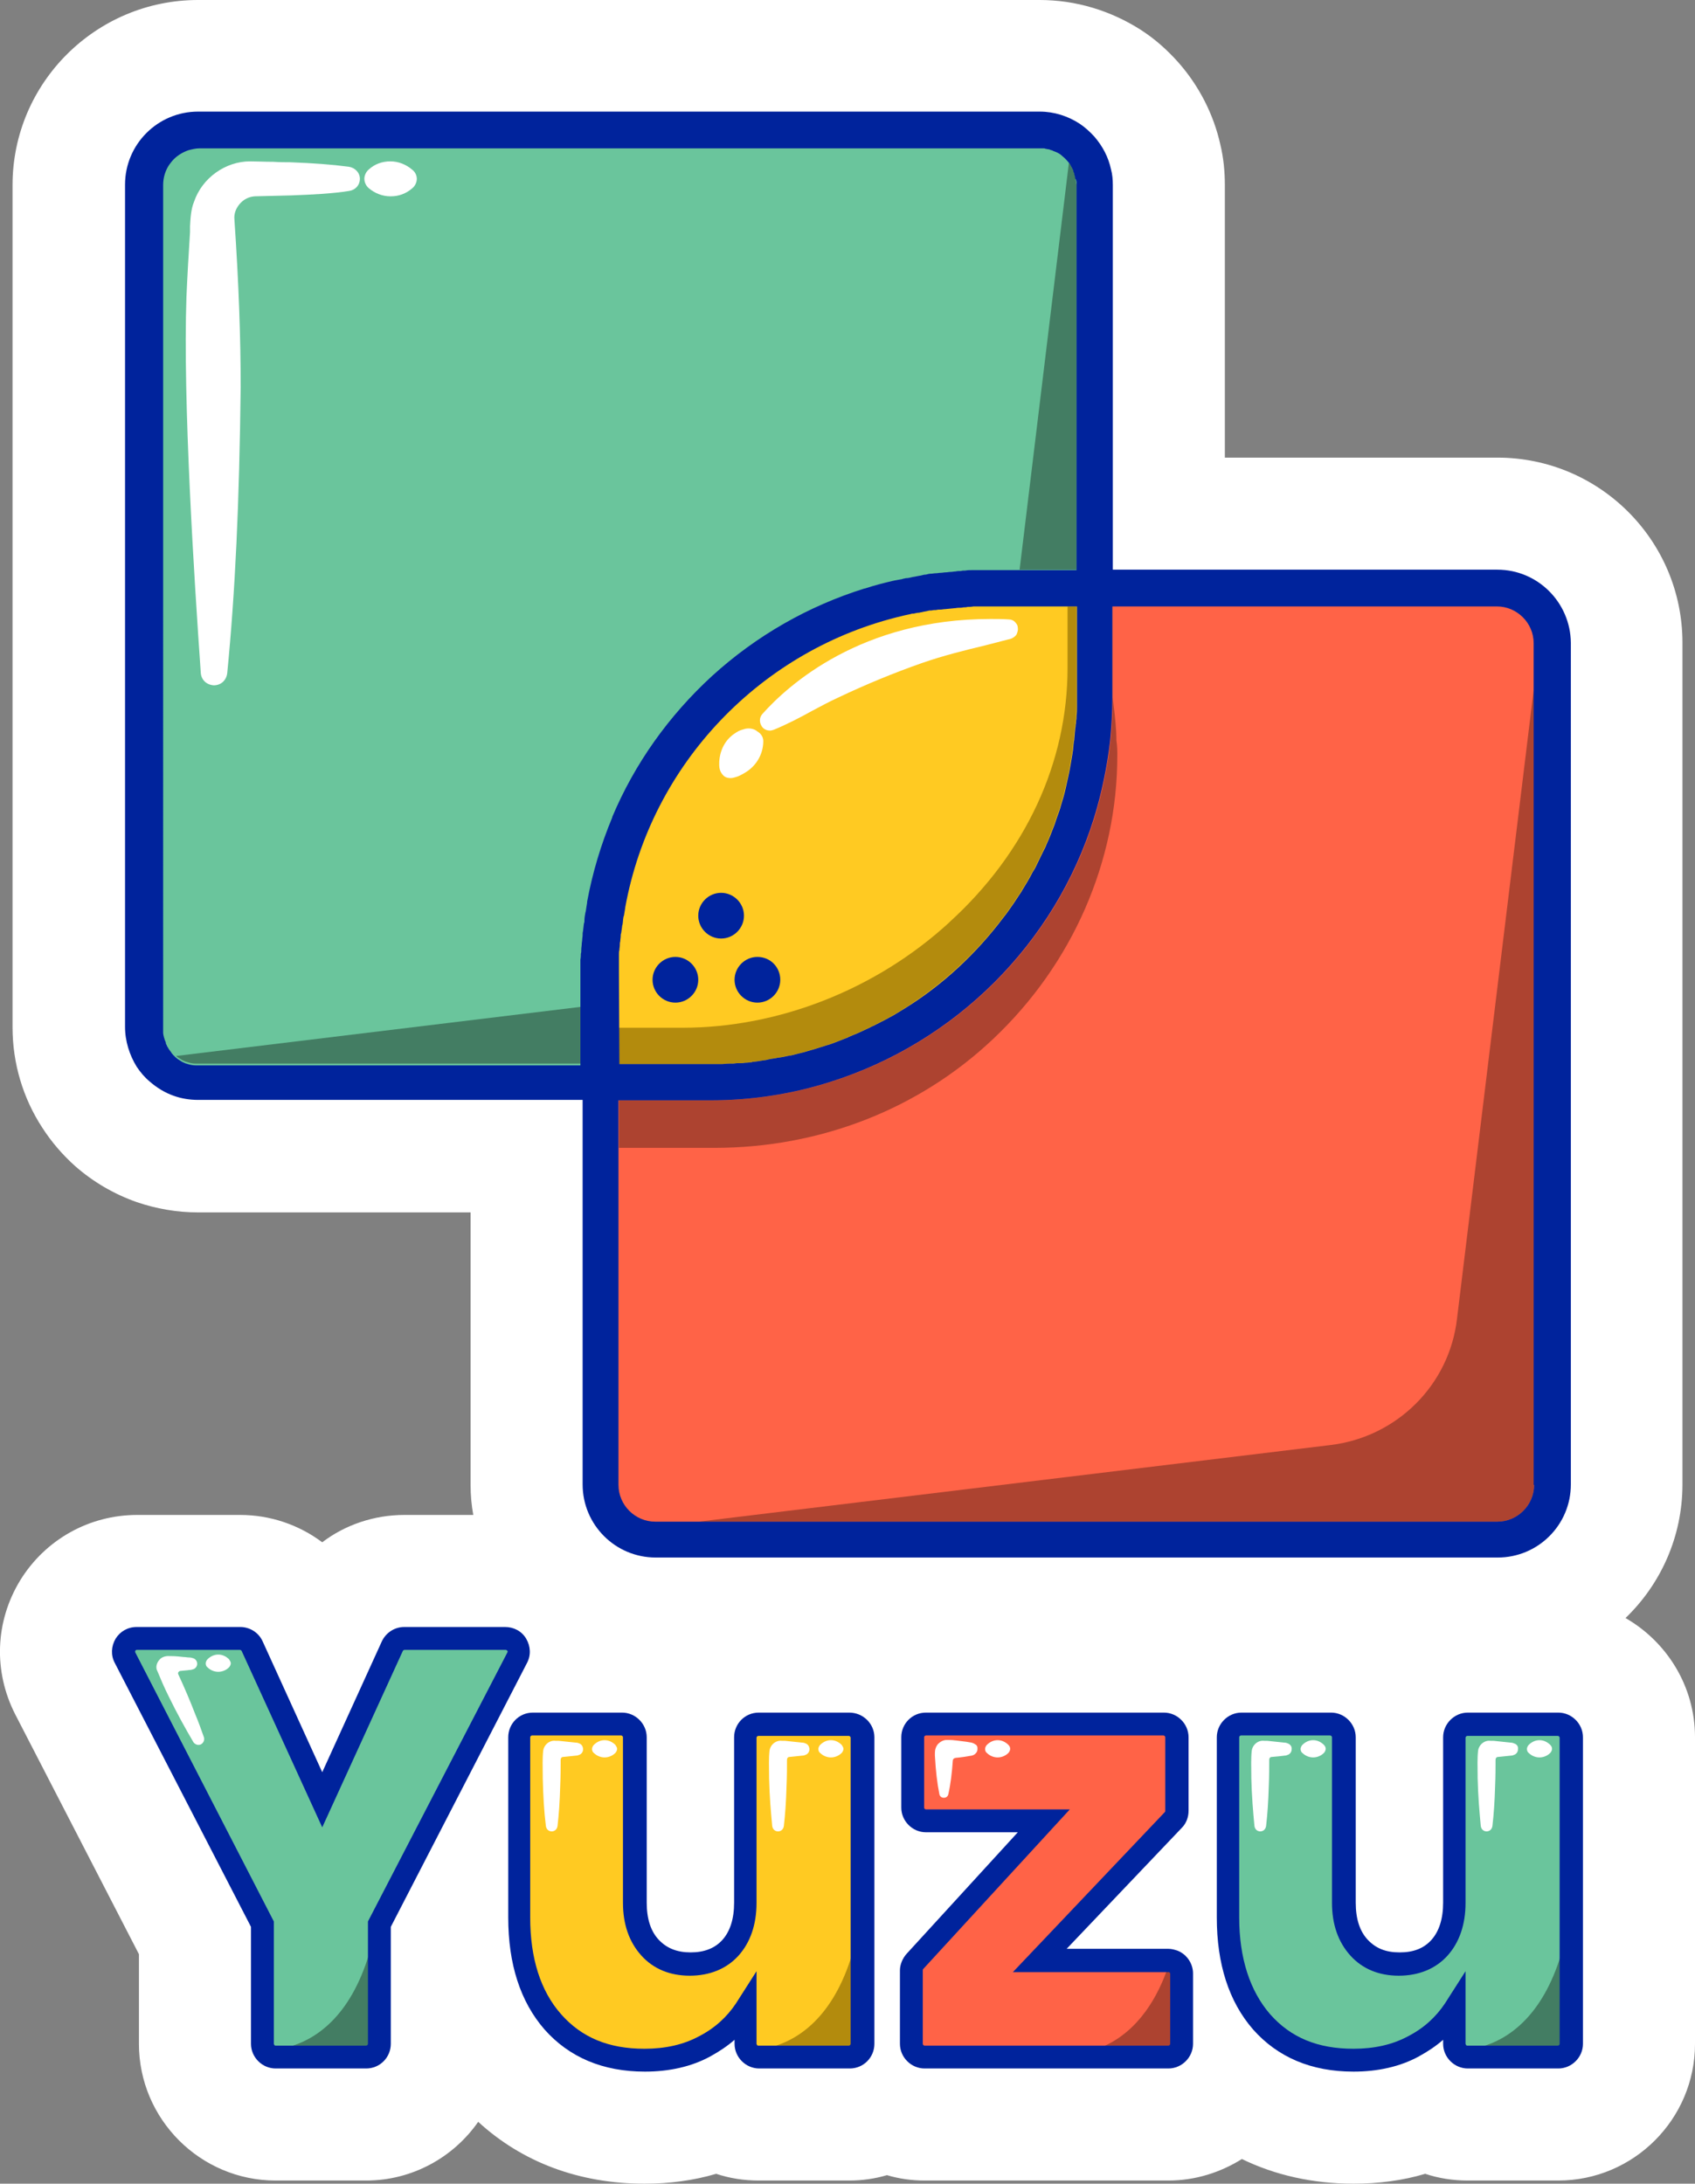 <?xml version="1.0" encoding="utf-8"?>
<!-- Generator: Adobe Illustrator 27.5.0, SVG Export Plug-In . SVG Version: 6.00 Build 0)  -->
<svg version="1.1" id="Calque_2_00000062173492841890981060000000612513729319076760_"
	 xmlns="http://www.w3.org/2000/svg" xmlns:xlink="http://www.w3.org/1999/xlink" x="0px" y="0px" viewBox="0 0 378.2 487.2"
	 style="enable-background:new 0 0 378.2 487.2;" xml:space="preserve">
<rect x="0" y="0" width="378.2" height="487.2" fill="#808080" stroke="none"/>
<style type="text/css">
	.st0{fill:#FFFFFF;}
	.st1{fill:#6AC59C;}
	.st2{fill:#FF6347;}
	.st3{fill:#FFCA22;}
	.st4{fill:#437D63;}
	.st5{fill:#AD4330;}
	.st6{fill:#B38B0D;}
	.st7{fill:#00239C;}
	.st8{fill-rule:evenodd;clip-rule:evenodd;fill:#00239C;}
</style>
<g>
	<path class="st0" d="M362.7,361c7.8-7.5,12.7-18.1,12.7-29.8V143.4c0-22.8-18.5-41.3-41.3-41.3h-60.8V41.3c0-3-0.3-6.1-1-9
		c-1.5-6.8-4.8-13.2-9.4-18.4c-2.5-2.8-5.2-5.2-8.3-7.2C247.9,2.4,240.1,0,232,0H44.2C21.4,0,2.8,18.5,2.8,41.3v187.9
		c0,8,2.3,15.8,6.7,22.5c2,3.1,4.5,6,7.3,8.5c4,3.5,8.6,6.2,13.7,8c4.4,1.5,9,2.3,13.7,2.3h60.8v60.8c0,2.3,0.2,4.5,0.6,6.7H90.2
		c-6.7,0-13.2,2.2-18.3,6.1c-5.2-3.9-11.6-6.1-18.3-6.1H30.6c-10.7,0-20.5,5.5-26.1,14.6c-5.6,9.2-6,20.3-1.1,29.9L31,436v20
		c0,16.8,13.7,30.5,30.5,30.5h20.2c10.3,0,19.5-5.2,25-13.1c9.8,9,22.5,13.8,37.1,13.8c5.6,0,10.9-0.7,16-2.2c3,1,6.2,1.5,9.5,1.5
		h20.2c2.9,0,5.7-0.4,8.4-1.2c2.7,0.8,5.5,1.2,8.4,1.2h54.4c6,0,11.6-1.8,16.4-4.8c7.4,3.6,15.8,5.5,24.9,5.5c5.6,0,11-0.7,16-2.2
		c3,1,6.2,1.5,9.5,1.5h20.2c16.8,0,30.5-13.7,30.5-30.5v-68.4C378.2,376.2,371.9,366.3,362.7,361L362.7,361z"/>
	<g>
		<g>
			<g>
				<path class="st1" d="M115.3,369.9l-30.6,59.4V456c0,1.6-1.3,3-3,3H61.5c-1.6,0-3-1.3-3-3v-26.7l-30.6-59.4c-1-2,0.4-4.3,2.6-4.3
					h22.9c1.2,0,2.2,0.7,2.7,1.7l15.7,34.3l15.7-34.3c0.5-1.1,1.5-1.7,2.7-1.7h22.5C114.9,365.5,116.4,367.9,115.3,369.9
					L115.3,369.9z"/>
				<path class="st2" d="M232,437.4h28.7c1.6,0,3,1.3,3,3V456c0,1.6-1.3,3-3,3h-54.4c-1.6,0-3-1.3-3-3v-16.4c0-0.7,0.3-1.5,0.8-2
					l28.8-31.4h-26.3c-1.6,0-3-1.3-3-3v-15.7c0-1.6,1.3-3,3-3h53c1.6,0,3,1.3,3,3V404c0,0.8-0.3,1.5-0.8,2L232,437.4L232,437.4z"/>
				<path class="st1" d="M350.6,387.6V456c0,1.6-1.3,3-3,3h-20.2c-1.6,0-3-1.3-3-3v-7.6c-2.2,3.4-5.3,6.1-9.1,8.1
					c-3.9,2.1-8.4,3.1-13.4,3.1c-8.7,0-15.5-2.9-20.5-8.5c-5-5.7-7.5-13.5-7.5-23.3v-40.2c0-1.6,1.3-3,3-3h19.9c1.6,0,3,1.3,3,3
					v36.9c0,4.2,1.1,7.6,3.4,10c2.2,2.4,5.2,3.6,9,3.6s6.8-1.2,9-3.6c2.2-2.4,3.3-5.8,3.3-10v-36.9c0-1.6,1.3-3,3-3h20.2
					C349.3,384.6,350.6,386,350.6,387.6L350.6,387.6z"/>
				<path class="st3" d="M192.5,387.6V456c0,1.6-1.3,3-3,3h-20.2c-1.6,0-3-1.3-3-3v-7.6c-2.2,3.4-5.3,6.1-9.1,8.1
					c-3.9,2.1-8.4,3.1-13.4,3.1c-8.7,0-15.5-2.9-20.5-8.5c-5-5.7-7.5-13.5-7.5-23.3v-40.2c0-1.6,1.3-3,3-3h19.9c1.6,0,3,1.3,3,3
					v36.9c0,4.2,1.1,7.6,3.4,10c2.2,2.4,5.2,3.6,8.9,3.6s6.8-1.2,9-3.6c2.2-2.4,3.3-5.8,3.3-10v-36.9c0-1.6,1.3-3,3-3h20.2
					C191.2,384.6,192.5,386,192.5,387.6L192.5,387.6z"/>
			</g>
			<g>
				<path class="st4" d="M82.4,435.8c-4.3,14.4-12.2,19.3-18,20.9l-5.3,1.4h22.6c1.2,0,2.1-1,2.1-2.1v-25L82.4,435.8L82.4,435.8z"/>
				<path class="st5" d="M261.7,438.5l-0.8-0.4l-0.3,0.8c-2.1,6.2-6.4,14.3-14.7,17.8l-3.3,1.4h18c1.2,0,2.1-1,2.1-2.1v-15.7
					C262.8,439.6,262.4,438.9,261.7,438.5L261.7,438.5z"/>
				<path class="st4" d="M348.4,435.8c-4.3,14.4-12.2,19.3-18,20.9l-5.3,1.4h22.6c1.2,0,2.1-1,2.1-2.1v-25L348.4,435.8L348.4,435.8z
					"/>
				<path class="st6" d="M190.2,435.8c-4.3,14.4-12.2,19.3-18,20.9l-5.3,1.4h22.6c1.2,0,2.1-1,2.1-2.1v-25L190.2,435.8L190.2,435.8z
					"/>
			</g>
			<g>
				<g>
					<path class="st0" d="M295.4,389.3c-1.4-1.4-3.4-1.4-4.8,0c-0.2,0.2-0.4,0.6-0.4,0.9s0.1,0.7,0.4,0.9c0.7,0.7,1.6,1,2.4,1
						s1.7-0.3,2.4-1c0.2-0.2,0.4-0.6,0.4-0.9S295.7,389.6,295.4,389.3z"/>
					<path class="st0" d="M287.4,389c-0.2-0.1-0.5-0.2-0.8-0.2c-0.9-0.1-2.8-0.3-3.8-0.4l-0.7,0c-1.3-0.2-2.6,0.8-2.8,2.2
						c-0.2,1.8-0.1,3.7-0.1,5.5v0.5c0.1,4.2,0.4,7.7,0.7,10.8c0.1,0.7,0.6,1.2,1.3,1.2l0,0c0.7,0,1.2-0.5,1.3-1.2
						c0.3-2.6,0.5-5.4,0.6-8.9c0.1-2.3,0.1-4.2,0.1-5.9c0-0.3,0.2-0.6,0.5-0.6c1.3-0.1,2.2-0.2,2.9-0.3c0.3,0,0.6-0.1,0.8-0.2
						c0.5-0.2,0.8-0.7,0.8-1.2C288.3,389.7,287.9,389.2,287.4,389L287.4,389z"/>
				</g>
				<g>
					<path class="st0" d="M345.9,389.3c-1.4-1.4-3.4-1.4-4.8,0c-0.2,0.2-0.4,0.6-0.4,0.9s0.1,0.7,0.4,0.9c0.7,0.7,1.6,1,2.4,1
						s1.7-0.3,2.4-1c0.2-0.2,0.4-0.6,0.4-0.9S346.2,389.6,345.9,389.3z"/>
					<path class="st0" d="M337.9,389c-0.2-0.1-0.5-0.2-0.8-0.2c-0.9-0.1-2.8-0.3-3.8-0.4l-0.7,0c-1.3-0.2-2.6,0.8-2.8,2.2
						c-0.2,1.8-0.1,3.7-0.1,5.5v0.5c0.1,4.3,0.4,7.6,0.7,10.8c0.1,0.7,0.6,1.2,1.3,1.2l0,0c0.7,0,1.2-0.5,1.3-1.2
						c0.3-2.6,0.5-5.4,0.6-8.9c0.1-2.3,0.1-4.2,0.1-5.9c0-0.3,0.2-0.6,0.5-0.6c0.9-0.1,2.1-0.2,2.9-0.3c0.3,0,0.6-0.1,0.8-0.2
						c0.5-0.2,0.8-0.7,0.8-1.2C338.8,389.7,338.5,389.2,337.9,389L337.9,389z"/>
				</g>
				<g>
					<path class="st0" d="M137.3,389.3c-1.4-1.4-3.4-1.4-4.8,0c-0.2,0.2-0.4,0.6-0.4,0.9s0.1,0.7,0.4,0.9c0.7,0.7,1.6,1,2.4,1
						s1.7-0.3,2.4-1c0.2-0.2,0.4-0.6,0.4-0.9S137.5,389.6,137.3,389.3z"/>
					<path class="st0" d="M129.3,389c-0.2-0.1-0.5-0.2-0.8-0.2c-0.9-0.1-2.8-0.3-3.8-0.4l-0.7,0c-1.3-0.2-2.6,0.8-2.8,2.2
						c-0.2,1.8-0.1,3.7-0.1,5.5v0.5c0.1,4.3,0.3,7.6,0.7,10.8c0.1,0.7,0.6,1.2,1.3,1.2l0,0c0.7,0,1.2-0.5,1.3-1.2
						c0.3-2.6,0.5-5.4,0.6-8.9c0.1-2.3,0.1-4.2,0.1-5.9c0-0.3,0.2-0.6,0.5-0.6c0.9-0.1,2.1-0.2,2.9-0.3c0.3,0,0.6-0.1,0.8-0.2
						c0.5-0.2,0.8-0.7,0.8-1.2C130.1,389.7,129.8,389.2,129.3,389L129.3,389z"/>
				</g>
				<g>
					<path class="st0" d="M187.8,389.3c-1.4-1.4-3.4-1.4-4.8,0c-0.2,0.2-0.4,0.6-0.4,0.9s0.1,0.7,0.4,0.9c0.7,0.7,1.6,1,2.4,1
						s1.7-0.3,2.4-1c0.2-0.2,0.4-0.6,0.4-0.9S188,389.6,187.8,389.3z"/>
					<path class="st0" d="M179.8,389c-0.2-0.1-0.5-0.2-0.8-0.2c-0.9-0.1-2.8-0.3-3.8-0.4l-0.7,0c-1.3-0.2-2.6,0.8-2.8,2.2
						c-0.2,1.8-0.1,3.7-0.1,5.5v0.5c0.1,4.3,0.4,7.6,0.7,10.8c0.1,0.7,0.6,1.2,1.3,1.2l0,0c0.7,0,1.2-0.5,1.3-1.2
						c0.3-2.6,0.5-5.4,0.6-8.9c0.1-2.3,0.1-4.2,0.1-5.9c0-0.3,0.2-0.6,0.5-0.6c0.9-0.1,2.1-0.2,2.9-0.3c0.3,0,0.6-0.1,0.8-0.2
						c0.5-0.2,0.8-0.7,0.8-1.2C180.6,389.7,180.3,389.2,179.8,389L179.8,389z"/>
				</g>
				<g>
					<path class="st0" d="M225,389.3c-1.4-1.4-3.4-1.4-4.8,0c-0.2,0.2-0.4,0.6-0.4,0.9s0.1,0.7,0.4,0.9c0.7,0.7,1.6,1,2.4,1
						s1.7-0.3,2.4-1c0.2-0.2,0.4-0.6,0.4-0.9S225.3,389.6,225,389.3z"/>
					<path class="st0" d="M217.8,389.3c0,0-0.1-0.1-0.2-0.1c-0.2-0.2-0.5-0.3-0.8-0.4l-1.2-0.2c-0.7-0.1-1.5-0.2-2.4-0.3h-0.1
						c-0.6-0.1-1.3-0.1-1.9-0.1c-0.7,0-1.4,0.4-1.9,0.9c-0.5,0.6-0.7,1.3-0.7,2v0.6c0.2,3.5,0.5,6.1,1,8.6c0.1,0.5,0.5,0.8,1,0.8
						l0,0c0.5,0,0.9-0.3,1-0.8c0.5-2.2,0.8-4.7,1-7.5c0-0.3,0.2-0.5,0.6-0.6c1.2-0.1,2.5-0.3,3.6-0.5c0.4-0.1,0.6-0.2,0.9-0.5
						c0.3-0.3,0.4-0.6,0.4-1S218.1,389.6,217.8,389.3L217.8,389.3L217.8,389.3z"/>
				</g>
				<g>
					<path class="st0" d="M51.1,370.2c-1.4-1.4-3.4-1.4-4.8,0c-0.2,0.2-0.4,0.6-0.4,0.9s0.1,0.7,0.4,0.9c0.7,0.7,1.6,1,2.4,1
						s1.7-0.3,2.4-1c0.2-0.2,0.4-0.6,0.4-0.9S51.3,370.5,51.1,370.2z"/>
					<path class="st0" d="M43.5,382.3c-1-2.6-2.3-5.7-3.7-8.7c-0.1-0.2-0.1-0.4,0-0.5c0.1-0.2,0.3-0.3,0.5-0.3
						c0.7-0.1,1.3-0.1,1.9-0.2c0.4,0,0.7-0.1,1-0.2c0.5-0.2,0.8-0.7,0.8-1.2s-0.3-1-0.8-1.2c-0.3-0.1-0.6-0.2-1-0.2
						c-0.4,0-0.8-0.1-1.2-0.1c-0.9-0.1-1.9-0.2-2.6-0.2l-0.5,0c-0.9-0.1-1.9,0.2-2.4,0.9c-0.6,0.7-0.8,1.7-0.4,2.4
						c0.7,1.7,1.5,3.6,2.5,5.6c2,4.1,3.8,7.3,5.5,10.2c0.2,0.4,0.7,0.7,1.1,0.7c0.2,0,0.4,0,0.6-0.1c0.6-0.3,0.9-1,0.7-1.6
						C44.9,385.9,44.3,384.2,43.5,382.3L43.5,382.3z"/>
				</g>
			</g>
			<g>
				<path class="st7" d="M117.4,365.6c-1-1.7-2.8-2.6-4.7-2.6H90.2c-2.2,0-4.1,1.3-5,3.2l-13.3,29.2l-13.3-29.2
					c-0.9-2-2.9-3.2-5-3.2H30.5c-2,0-3.7,1-4.7,2.6c-1,1.7-1.1,3.7-0.2,5.4L56,429.9V456c0,3,2.5,5.5,5.5,5.5h20.2
					c3.1,0,5.5-2.5,5.5-5.5v-26.1l30.4-58.9C118.5,369.3,118.4,367.3,117.4,365.6z M82.1,428.7V456c0,0.2-0.2,0.4-0.4,0.4H61.5
					c-0.2,0-0.3-0.1-0.3-0.2c0,0-0.1-0.1-0.1-0.2v-27.3l-30.9-60c-0.1-0.2,0-0.3,0-0.4c0-0.1,0.2-0.2,0.4-0.2h22.9
					c0.2,0,0.3,0.1,0.4,0.2l18,39.4l18-39.4c0.1-0.1,0.2-0.2,0.4-0.2h22.5c0.2,0,0.3,0.1,0.4,0.2c0.1,0.1,0.1,0.2,0,0.4L82.1,428.7
					L82.1,428.7z"/>
				<path class="st7" d="M262.7,435.2c-0.6-0.2-1.3-0.4-2-0.4H238l25.7-27c1-1,1.5-2.4,1.5-3.8v-16.4c0-3-2.5-5.5-5.5-5.5h-53.1
					c-3.1,0-5.5,2.5-5.5,5.5v15.7c0,3,2.5,5.5,5.5,5.5h20.5l-24.8,27.1c-0.9,1-1.5,2.4-1.5,3.7V456c0,3,2.5,5.5,5.5,5.5h54.4
					c3,0,5.5-2.5,5.5-5.5v-15.7C266.2,438.1,264.8,436,262.7,435.2L262.7,435.2z M205.9,439.6c0-0.1,0-0.2,0.1-0.3l32.7-35.6h-32.1
					c-0.2,0-0.4-0.2-0.4-0.4v-15.7c0-0.2,0.2-0.4,0.4-0.4h53c0.2,0,0.4,0.2,0.4,0.4V404c0,0.1,0,0.2-0.1,0.3L226,440h34.7
					c0.1,0,0.1,0,0.2,0c0.1,0.1,0.2,0.2,0.2,0.4V456c0,0.2-0.2,0.4-0.4,0.4h-54.4c-0.2,0-0.4-0.2-0.4-0.4L205.9,439.6L205.9,439.6z"
					/>
				<path class="st7" d="M347.7,382.1h-20.2c-3,0-5.5,2.5-5.5,5.5v36.9c0,3.6-0.9,6.4-2.6,8.3c-1.7,1.9-4,2.8-7.1,2.8
					s-5.3-0.9-7.1-2.8c-1.8-1.9-2.7-4.7-2.7-8.3v-36.9c0-3-2.5-5.5-5.5-5.5H277c-3,0-5.5,2.5-5.5,5.5v40.2c0,10.4,2.7,18.8,8.1,25
					c5.5,6.2,13,9.4,22.4,9.4c5.4,0,10.4-1.1,14.6-3.4c2-1.1,3.8-2.3,5.4-3.7v0.9c0,3,2.5,5.5,5.5,5.5h20.2c3,0,5.5-2.5,5.5-5.5
					v-68.4C353.2,384.6,350.7,382.1,347.7,382.1L347.7,382.1z M322.4,447c-2,3-4.7,5.5-8.2,7.3c-3.5,1.9-7.6,2.8-12.2,2.8
					c-8,0-14-2.5-18.6-7.7c-4.5-5.2-6.9-12.5-6.9-21.6v-40.2c0-0.2,0.2-0.4,0.4-0.4h19.9c0.2,0,0.4,0.2,0.4,0.4v36.9
					c0,4.9,1.4,8.8,4.1,11.8c2.7,3,6.4,4.5,10.8,4.5s8.2-1.5,10.9-4.5c2.6-2.9,4-6.9,4-11.7v-36.9c0-0.2,0.2-0.4,0.4-0.4h20.2
					c0.2,0,0.4,0.2,0.4,0.4V456c0,0.2-0.2,0.4-0.4,0.4h-20.2c-0.2,0-0.3-0.1-0.3-0.2c0,0-0.1-0.1-0.1-0.2v-16.2L322.4,447L322.4,447
					z"/>
				<path class="st7" d="M189.5,382.1h-20.2c-3.1,0-5.5,2.5-5.5,5.5v36.9c0,3.6-0.9,6.4-2.6,8.3c-1.7,1.9-4.1,2.8-7.1,2.8
					s-5.3-0.9-7.1-2.8c-1.8-1.9-2.7-4.7-2.7-8.3v-36.9c0-3-2.5-5.5-5.5-5.5h-19.9c-3.1,0-5.5,2.5-5.5,5.5v40.2
					c0,10.4,2.7,18.8,8.1,25c5.5,6.2,13,9.4,22.4,9.4c5.4,0,10.4-1.1,14.6-3.4c2-1.1,3.8-2.3,5.4-3.7v0.9c0,3,2.5,5.5,5.5,5.5h20.2
					c3.1,0,5.5-2.5,5.5-5.5v-68.4C195.1,384.6,192.6,382.1,189.5,382.1L189.5,382.1z M164.2,447c-2,3-4.7,5.5-8.2,7.3
					c-3.5,1.9-7.6,2.8-12.2,2.8c-8,0-14-2.5-18.6-7.7c-4.6-5.2-6.9-12.5-6.9-21.6v-40.2c0-0.2,0.2-0.4,0.4-0.4h19.9
					c0.2,0,0.4,0.2,0.4,0.4v36.9c0,4.9,1.4,8.8,4.1,11.8c2.7,3,6.4,4.5,10.8,4.5s8.2-1.5,10.9-4.5c2.6-2.9,4-6.9,4-11.7v-36.9
					c0-0.2,0.2-0.4,0.4-0.4h20.2c0.2,0,0.4,0.2,0.4,0.4V456c0,0.2-0.2,0.4-0.4,0.4h-20.2c-0.2,0-0.3-0.1-0.3-0.2
					c0,0-0.1-0.1-0.1-0.2v-16.2L164.2,447L164.2,447z"/>
			</g>
		</g>
		<g>
			<path class="st1" d="M243,40.5c0-0.1,0-0.2,0-0.2c0-0.2,0-0.4-0.1-0.5c0-0.1,0-0.2-0.1-0.3c0,0,0-0.1,0-0.1
				c-0.1-0.8-0.6-1.5-1.3-1.9c-0.3-0.2-0.6-0.3-0.9-0.4l-0.2-0.3c-0.2-0.4-0.5-0.8-0.8-1.2c-0.5-0.6-1-1.2-1.6-1.6
				c0,0-0.1-0.1-0.1-0.1c-0.4-0.3-0.7-0.5-1.1-0.8c-0.1-0.1-0.3-0.2-0.5-0.2c-0.2-0.1-0.3-0.2-0.5-0.2c-0.1,0-0.1,0-0.2-0.1
				c-0.2-0.1-0.4-0.2-0.6-0.2c0,0-0.1,0-0.1,0c-0.2-0.1-0.4-0.1-0.6-0.2l-0.1,0c-0.2,0-0.4-0.1-0.6-0.1c-0.2,0-0.4-0.1-0.6-0.1
				c-0.1,0-0.3,0-0.5,0c-0.1,0-0.3,0-0.4,0h-188c-1,0-2,0.1-2.8,0.4c-1.5,0.5-2.8,1.3-3.9,2.4c-0.5,0.5-0.8,0.9-1.2,1.4
				c-1.1,1.6-1.6,3.4-1.6,5.3v187.9c0,0.2,0,0.4,0,0.6c0,0.1,0,0.1,0,0.2c0,0.5,0.1,0.9,0.2,1.4c0,0.2,0.1,0.4,0.2,0.6
				c0,0.1,0,0.1,0,0.2c0,0.2,0.1,0.3,0.2,0.5c0,0.1,0,0.1,0.1,0.2c0,0,0,0,0,0c0.1,0.2,0.2,0.4,0.2,0.6c0.1,0.2,0.2,0.4,0.3,0.6
				c0.3,0.4,0.6,0.9,0.9,1.3c0,0,0,0,0,0.1c0.1,0.1,0.2,0.2,0.4,0.4c0.2,0.2,0.3,0.4,0.5,0.5c0,0,0.1,0.1,0.1,0.1
				c0.1,0.1,0.3,0.2,0.4,0.4c0,0,0,0,0.1,0.1c0.1,0.1,0.2,0.2,0.3,0.2c0,1.1,0.8,2.2,2,2.6c0.3,0.1,0.6,0.1,0.9,0.1
				c0.8,0,1.6-0.4,2.1-1c0.1,0,0.2,0,0.2,0h0.4h84.3c1.6,0,2.8-1.3,2.8-2.8v-19c0-0.7,0-1.5,0-2.2c0-0.1,0-0.3,0-0.4
				c0-0.1,0-0.9,0-1.1c0-0.2,0-0.4,0-0.6l0-0.4c0-0.2,0-0.4,0-0.6c0,0,0-0.1,0-0.1c0-0.4,0.1-0.8,0.1-1.1l0.1-0.9l0.1-1.5
				c0-0.2,0-0.4,0.1-0.6c0.1-0.5,0.1-1,0.2-1.6c0-0.2,0.1-0.4,0.1-0.5c0.1-0.6,0.1-1.1,0.2-1.6l0.1-0.5c0.1-0.6,0.2-1.2,0.3-1.8
				c0-0.1,0-0.3,0-0.3c1.1-6.3,3-12.5,5.4-18.4c0-0.1,0.1-0.1,0.1-0.2c5-11.8,12.4-22.3,21.9-31c9.7-8.9,20.9-15.3,33.4-19.1
				c0.1,0,0.1,0,0.2-0.1c1.9-0.6,4-1.2,6-1.6c0,0,1-0.2,1-0.2c0.3-0.1,0.7-0.1,1-0.2c0.1,0,1.2-0.2,1.2-0.2c0.3-0.1,0.5-0.1,0.8-0.1
				c0,0,0.1,0,0.1,0c0.3-0.1,0.6-0.1,0.9-0.2c0,0,0.4-0.1,0.4-0.1c0.2,0,0.5-0.1,0.7-0.1c0.1,0,0.1,0,0.1,0c0.3-0.1,0.6-0.1,0.9-0.1
				c0,0,0.1,0,0.1,0c0.3-0.1,0.6-0.1,1-0.1c0,0,0.1,0,0.1,0c0.3-0.1,0.6-0.1,1-0.1l1-0.1l1.1-0.1l1.5-0.1c0.2,0,0.4,0,0.7-0.1
				c0,0,0.1,0,0.1,0c0.2,0,0.4,0,0.6,0c0,0,0.8-0.1,1-0.1c0.1,0,0.3,0,0.5,0c0.4,0,0.9,0,1.3-0.1l0.8,0c0.7,0,1.4,0,2.2,0h8.1
				c0.5,0.9,1.4,1.4,2.4,1.4h9.9c1.6,0,2.8-1.3,2.8-2.8V41.3C243,41,243,40.8,243,40.5L243,40.5z"/>
			<path class="st2" d="M334.1,133.8h-85.8c-0.8,0-1.4,0.6-1.4,1.4v20.4c0,3.1-0.2,6.3-0.5,9.5c-0.6,5.7-1.8,11.4-3.5,16.9
				c-8.7,27.7-30.4,49.4-58,58c-8.5,2.7-17.4,4-26.4,4h-20.4c-0.8,0-1.4,0.6-1.4,1.4v85.8c0,5.3,4.3,9.6,9.6,9.6h187.9
				c5.3,0,9.6-4.3,9.6-9.6V143.4C343.7,138.1,339.4,133.8,334.1,133.8L334.1,133.8z"/>
			<path class="st3" d="M240.2,133.8h-20.4c-0.7,0-1.4,0-2.1,0c-0.2,0-0.5,0-0.7,0h-0.1c-0.4,0-0.8,0-1.2,0.1l-2,0.1l-1.3,0.1
				c-0.2,0-0.5,0-0.7,0.1l-1.1,0.1c-0.3,0-0.6,0.1-0.9,0.1l-0.4,0.1c-0.2,0-0.4,0.1-0.6,0.1c-0.3,0-0.7,0.1-1,0.1l-2,0.3l-0.9,0.2
				c-0.4,0.1-0.8,0.1-1.2,0.2c-0.2,0-0.5,0.1-0.7,0.1c-0.5,0.1-1,0.2-1.5,0.3c-0.1,0-0.2,0.1-0.3,0.1c0,0-0.1,0-0.1,0
				c-32.4,7.5-57.1,33.5-62.9,66.2l-0.1,0.5c-0.1,0.5-0.2,0.9-0.2,1.4c0,0.1-0.1,0.3-0.1,0.3c0,0-0.3,2.2-0.3,2.2l-0.2,1.7
				c0,0.1,0,0.3,0,0.4c0,0.4-0.1,0.7-0.1,1.1l-0.2,2.1c0,0.1,0,0.3,0,0.4c0,0.2,0,0.3,0,0.5l0,1.1c0,0.3,0,0.6,0,0.9
				c0,0.7,0,1.4,0,2.1v20.4c0,0.8,0.6,1.4,1.4,1.4h20.4c0.7,0,1.4,0,2.1,0c0.1,0,0.2,0,0.3,0c0.6,0,1.1,0,1.6-0.1c0.3,0,0.6,0,0.8,0
				c0.4,0,0.9-0.1,1.2-0.1c0.2,0,0.3,0,0.5,0c0,0,0.2,0,0.3,0c0.4,0,0.8-0.1,1.1-0.1c0.4,0,0.8-0.1,1.2-0.1c0.1,0,0.5-0.1,0.5-0.1
				c0.9-0.1,1.8-0.2,2.8-0.4c0.7-0.1,1.4-0.2,2.1-0.4l0.5-0.1c0.9-0.2,1.8-0.4,2.7-0.6l0.2-0.1c0.9-0.2,1.9-0.4,2.8-0.7c0,0,0,0,0,0
				c1.8-0.5,3.6-1,5.4-1.6c0.8-0.3,1.6-0.5,2.4-0.8c0.8-0.3,1.6-0.6,2.3-0.9l1.1-0.5c1.2-0.5,2.5-1.1,3.9-1.8
				c0.6-0.3,1.1-0.5,1.7-0.8c0.5-0.2,0.9-0.5,1.4-0.7c0.8-0.4,1.6-0.9,2.4-1.4c0.8-0.4,1.5-0.9,2.2-1.4c0.1,0,0.1-0.1,0.2-0.1
				c8.8-5.5,16.3-12.4,22.5-20.7c0.4-0.6,0.8-1.1,1.2-1.7c0,0,0-0.1,0.1-0.1c0.8-1.1,1.5-2.1,2.2-3.3c0.2-0.3,0.3-0.5,0.5-0.8
				l0.2-0.4c0.8-1.4,1.6-2.7,2.4-4.1c0.3-0.5,0.5-1,0.8-1.4c0.5-1.1,1.1-2.1,1.5-3.1c0.3-0.6,0.5-1.1,0.8-1.7c0.6-1.3,1.1-2.6,1.6-4
				c0,0,0-0.1,0-0.1c0.3-0.8,0.6-1.5,0.8-2.3c0,0,0-0.1,0-0.1c0.3-0.8,0.5-1.5,0.8-2.3c0,0,0-0.1,0-0.1c0.4-1.3,0.8-2.6,1.1-4
				c0.4-1.8,0.8-3.6,1.2-5.4c0.1-0.6,0.2-1.2,0.3-1.8c0.1-0.4,0.1-0.8,0.2-1.2c0.1-0.3,0.1-0.7,0.1-1v-0.1c0.1-0.4,0.1-0.7,0.1-1
				c0-0.2,0.1-0.4,0.1-0.6c0.1-0.4,0.1-0.7,0.1-1c0-0.4,0.1-0.9,0.1-1.3c0-0.3,0.1-0.6,0.1-0.9c0-0.3,0-0.6,0.1-0.9
				c0-0.3,0-0.6,0.1-0.8l0-0.3c0-0.6,0.1-1.2,0.1-1.9c0-0.7,0-1.4,0-2.1v-20.4C241.6,134.5,240.9,133.8,240.2,133.8L240.2,133.8z"/>
			<path class="st8" d="M150.7,213.5c-2.8,0-5.1,2.3-5.1,5.1s2.3,5.1,5.1,5.1s5.1-2.3,5.1-5.1S153.5,213.5,150.7,213.5z M169,213.5
				c-2.8,0-5.1,2.3-5.1,5.1s2.3,5.1,5.1,5.1s5.1-2.3,5.1-5.1S171.9,213.5,169,213.5z M160.9,199.2c-2.8,0-5.1,2.3-5.1,5.1
				s2.3,5.1,5.1,5.1s5.1-2.3,5.1-5.1S163.7,199.2,160.9,199.2z"/>
			<path class="st5" d="M249.3,168.6c0,23.6-10,46.5-27.7,63.2c-16.6,15.7-38.7,24.3-62.2,24.3h-21.3v-10.6h20.4
				c9.3,0,18.3-1.4,26.8-4.1c28-8.8,50.2-30.9,58.9-58.9c1.7-5.5,2.9-11.3,3.6-17.2c0.3-3.2,0.5-6.4,0.5-9.6v-0.1l0.2,1.9
				c0.3,2.6,0.6,5.2,0.6,7.7C249.3,166.4,249.3,167.5,249.3,168.6L249.3,168.6z"/>
			<path class="st5" d="M342.3,153.1v178.2c0,4.5-3.7,8.2-8.2,8.2H155.9l141-17.1c14.8-1.8,26.5-13.4,28.2-28.2L342.3,153.1
				L342.3,153.1z"/>
			<path class="st4" d="M129.9,224.6v12.7H44.2c-0.1,0-0.2,0-0.3,0c-0.1,0-0.2,0-0.2,0c-0.6,0-1.2-0.1-1.8-0.3
				c-0.1,0-0.2-0.1-0.3-0.1c0,0-0.1,0-0.1,0c-0.4-0.2-0.8-0.3-1.2-0.6c-0.3-0.2-0.7-0.4-1-0.7L129.9,224.6L129.9,224.6z"/>
			<path class="st6" d="M240.2,135.3v20.4c0,0.7,0,1.4,0,2.1c0,0.6,0,1.2-0.1,1.9c0,0.4,0,0.8-0.1,1.1c0,0.3,0,0.6-0.1,0.9
				c0,0.3,0,0.5-0.1,0.8c0,0.4-0.1,0.9-0.1,1.3c0,0.3-0.1,0.7-0.1,1c0,0.2,0,0.4-0.1,0.6c0,0.4-0.1,0.7-0.1,1.1c0,0.3-0.1,0.7-0.1,1
				c-0.1,0.4-0.1,0.8-0.2,1.2c-0.1,0.6-0.2,1.2-0.3,1.8c-0.3,1.8-0.7,3.5-1.1,5.3c-0.3,1.4-0.7,2.7-1.1,4l0,0
				c-0.2,0.8-0.5,1.6-0.8,2.4l0,0c-0.3,0.8-0.5,1.6-0.8,2.3l0,0c-0.5,1.3-1,2.6-1.6,3.9c-0.2,0.6-0.5,1.1-0.8,1.7
				c-0.5,1-1,2.1-1.5,3.1c-0.2,0.5-0.5,0.9-0.8,1.4c-0.7,1.4-1.5,2.7-2.3,4c-0.2,0.4-0.5,0.8-0.7,1.1c-0.7,1.1-1.5,2.3-2.3,3.4l0,0
				c-0.4,0.6-0.8,1.1-1.2,1.6c-6.1,8.1-13.6,15-22.2,20.4c-5.7,3.6-5.7,3.6,0,0c-0.8,0.5-1.5,0.9-2.3,1.4c-0.8,0.4-1.6,0.9-2.4,1.3
				c-0.5,0.2-0.9,0.5-1.4,0.7c-0.5,0.3-1.1,0.5-1.6,0.8c-1.3,0.6-2.5,1.2-3.8,1.7c-0.4,0.2-0.8,0.3-1.1,0.5
				c-0.8,0.3-1.5,0.6-2.3,0.9c-0.8,0.3-1.5,0.6-2.3,0.8c-1.8,0.6-3.5,1.1-5.3,1.6c0,0,0,0,0,0c-0.9,0.2-1.9,0.5-2.8,0.7
				c-0.1,0-0.1,0-0.2,0c-0.9,0.2-1.8,0.4-2.7,0.5c-0.2,0-0.3,0.1-0.5,0.1c-0.7,0.1-1.4,0.2-2.1,0.4c-0.9,0.1-1.8,0.3-2.8,0.4
				c-0.1,0-0.3,0-0.4,0.1c-0.4,0-0.8,0.1-1.2,0.1c-0.4,0-0.7,0.1-1.1,0.1c-0.1,0-0.2,0-0.3,0c0,0,0,0,0,0c-0.2,0-0.3,0-0.5,0
				c-0.4,0-0.8,0.1-1.2,0.1c-0.2,0-0.5,0-0.8,0c-0.6,0-1.1,0.1-1.7,0.1c-0.1,0-0.1,0-0.2,0c-0.7,0-1.4,0-2.1,0H138v-8.1h14.3
				c21.4,0,43.1-8.5,59.4-23.4c0.1-0.1,0.1-0.1,0.2-0.2c17-15.5,26.3-35.6,26.3-56.7v-13.7L240.2,135.3L240.2,135.3z"/>
			<path class="st4" d="M240.2,41.3v85.8h-12.7l11-90.8v0c0.3,0.3,0.5,0.7,0.7,1.1c0.1,0.1,0.1,0.2,0.2,0.4c0.1,0.2,0.2,0.3,0.2,0.5
				c0,0.1,0.1,0.2,0.1,0.3c0.1,0.1,0.1,0.3,0.1,0.4c0.1,0.3,0.2,0.6,0.2,0.9c0,0.1,0,0.1,0,0.2c0,0.1,0,0.3,0.1,0.4
				c0,0.1,0,0.1,0,0.2C240.1,40.9,240.2,41.1,240.2,41.3L240.2,41.3z"/>
			<g>
				<g>
					<path class="st0" d="M91.9,37.8c-1.3-1.1-3-1.8-4.8-1.8s-3.5,0.6-4.8,1.8c-0.6,0.5-1,1.3-1,2.1s0.4,1.6,1,2.1
						c1.3,1.1,3,1.8,4.8,1.8c0,0,0,0,0.1,0c1.8,0,3.4-0.6,4.8-1.8c0.6-0.5,1-1.3,1-2.1S92.6,38.3,91.9,37.8z"/>
					<path class="st0" d="M77.8,37.2c-3.8-0.5-7.8-0.8-13.1-1c-1,0-2.3,0-3.7-0.1c-1.9,0-3.8-0.1-5.2-0.1c-5.5,0-10.7,3.7-12.5,9
						c-0.7,1.7-0.8,3.7-0.9,5.5c0,0.3,0,0.6,0,0.8l0,0.5c-0.3,4.6-0.6,9.8-0.8,14.5l0,0c-0.8,23.2,1.7,62.4,3.2,83.8
						c0.1,1.6,1.3,2.7,2.9,2.8c0,0,0,0,0,0c1.6,0,2.8-1.1,3-2.7c1.8-18.3,2.7-38,3-63.8c0-10.9-0.4-22.8-1.4-37.5
						c-0.1-1.2,0.3-2.3,1.1-3.3c0.9-1.1,2.1-1.7,3.4-1.8l8.1-0.2c5.2-0.2,9.2-0.4,13-1c1.4-0.2,2.4-1.3,2.4-2.7S79.2,37.4,77.8,37.2
						L77.8,37.2z"/>
				</g>
				<g>
					<path class="st0" d="M170.3,165.7c-0.1,2.5-1.4,4.9-3.6,6.4c-0.6,0.4-1.3,0.8-2,1.1c-0.4,0.1-1,0.4-1.7,0.4
						c-0.5,0-1-0.1-1.4-0.4c-0.6-0.5-1-1.2-1.1-2.1c-0.2-2.7,0.8-5.3,2.7-6.9c0.3-0.3,0.7-0.5,1.1-0.8c0.3-0.2,0.7-0.4,1-0.5
						c0.3-0.1,0.7-0.2,1-0.3c1-0.2,2,0,2.7,0.6C170,163.8,170.4,164.7,170.3,165.7L170.3,165.7z"/>
					<path class="st0" d="M226.8,141.6c-0.3,0.4-0.7,0.7-1.2,0.9c-1.9,0.5-3.9,1-5.8,1.5c-4.6,1.1-9.4,2.3-14,3.9
						c-6.3,2.2-12.6,4.8-18.7,7.7c-2,0.9-4,2-5.9,3c-2.7,1.5-5.6,3-8.5,4.2c-0.3,0.1-0.6,0.2-0.9,0.2c-0.7,0-1.4-0.3-1.8-0.9
						c-0.6-0.9-0.6-2,0.1-2.8c5.8-6.5,22.1-21.2,50.9-21.2c1.3,0,2.7,0,4.1,0.1c0.5,0,1,0.2,1.3,0.5c0.4,0.4,0.7,0.8,0.7,1.4
						C227.2,140.6,227,141.1,226.8,141.6L226.8,141.6z"/>
				</g>
			</g>
			<path class="st7" d="M334.1,127.1h-85.8V41.3c0-1.2-0.1-2.4-0.4-3.5c-0.6-2.8-1.9-5.2-3.7-7.3c-1-1.1-2.1-2.1-3.3-2.9
				c-2.6-1.7-5.7-2.7-8.9-2.7H44.2c-9,0-16.3,7.3-16.3,16.3v187.9c0,3.2,1,6.3,2.6,8.9c0.8,1.2,1.8,2.4,2.9,3.3
				c1.6,1.4,3.4,2.5,5.4,3.2c1.7,0.6,3.5,0.9,5.4,0.9h85.8v85.8c0,9,7.3,16.3,16.3,16.3h187.9c9,0,16.3-7.3,16.3-16.3V143.4
				C350.4,134.4,343.1,127.1,334.1,127.1L334.1,127.1z M240.1,40.1c0,0.1,0,0.3,0.1,0.4c0,0.1,0,0.1,0,0.2c0,0.2,0,0.4,0,0.7v85.8
				h-20.4c-0.7,0-1.5,0-2.2,0l-0.8,0c-0.5,0-0.9,0-1.4,0.1c-0.3,0-0.7,0-1,0.1c-0.4,0-0.8,0-1.2,0.1c-0.4,0-0.7,0.1-1.1,0.1
				c-0.4,0-0.7,0.1-1.1,0.1s-0.7,0.1-1.1,0.1c-0.4,0-0.7,0.1-1.1,0.1c-0.4,0-0.7,0.1-1.1,0.1c-0.4,0-0.7,0.1-1.1,0.2
				c-0.4,0-0.7,0.1-1.1,0.2c-0.4,0.1-0.7,0.1-1.1,0.2c-0.3,0.1-0.7,0.1-1,0.2c-0.4,0.1-0.8,0.2-1.3,0.2c-0.3,0.1-0.6,0.1-0.8,0.2
				c-0.5,0.1-1,0.2-1.6,0.3c-0.2,0-0.3,0.1-0.5,0.1c-2.1,0.5-4.1,1-6.2,1.7c0,0,0,0-0.1,0c-12.5,3.9-24.1,10.5-34,19.5
				c-9.7,8.9-17.3,19.6-22.3,31.5c0,0,0,0,0,0.1c-2.5,6-4.4,12.3-5.6,18.8c0,0.1,0,0.2,0,0.2c-0.1,0.6-0.2,1.2-0.3,1.9
				c0,0.1-0.1,0.3-0.1,0.4c-0.1,0.6-0.2,1.1-0.2,1.7c0,0.2,0,0.4-0.1,0.6c-0.1,0.5-0.1,1-0.2,1.6c0,0.2-0.1,0.4-0.1,0.7
				c0,0.1,0,0.2,0,0.3c0,0.4-0.1,0.7-0.1,1.1c0,0.3-0.1,0.6-0.1,0.9c0,0.4-0.1,0.8-0.1,1.2c0,0.4,0,0.7-0.1,1c0,0.4,0,0.8-0.1,1.3
				c0,0.3,0,0.6,0,1c0,0.7,0,1.5,0,2.2v20.4H44.2c-0.1,0-0.2,0-0.3,0c-0.1,0-0.2,0-0.2,0c-0.6,0-1.2-0.1-1.8-0.3
				c-0.1,0-0.2-0.1-0.3-0.1c0,0-0.1,0-0.1,0c-0.4-0.2-0.8-0.3-1.2-0.6c-0.3-0.2-0.7-0.4-1-0.7l0,0c0,0,0,0,0,0
				c-0.1-0.1-0.3-0.2-0.4-0.4c0,0,0,0,0,0c-0.2-0.1-0.3-0.3-0.4-0.4c-0.1-0.1-0.2-0.2-0.3-0.4c-0.3-0.4-0.6-0.8-0.8-1.2
				c-0.1-0.1-0.2-0.3-0.2-0.4c0,0,0,0,0,0c-0.1-0.2-0.2-0.3-0.2-0.5c0,0,0-0.1,0-0.1c-0.1-0.2-0.1-0.3-0.2-0.5c0,0,0,0,0,0
				c-0.1-0.2-0.1-0.4-0.2-0.6c-0.1-0.4-0.2-0.8-0.2-1.1c0-0.1,0-0.1,0-0.2c0-0.2,0-0.4,0-0.6V41.3c0-1.7,0.5-3.3,1.4-4.6
				c0.3-0.4,0.6-0.8,1-1.2c0.9-0.9,2.1-1.6,3.3-2c0.8-0.2,1.6-0.4,2.4-0.4H232c0.1,0,0.3,0,0.4,0c0.1,0,0.3,0,0.4,0
				c0.2,0,0.3,0,0.5,0.1c0.2,0,0.4,0.1,0.6,0.1c0.2,0,0.4,0.1,0.6,0.2h0c0.2,0,0.4,0.1,0.5,0.2c0,0,0.1,0,0.1,0
				c0.2,0.1,0.4,0.2,0.5,0.2c0.1,0.1,0.3,0.1,0.4,0.2c0.4,0.2,0.7,0.4,1,0.7l0,0c0.5,0.4,1,0.9,1.4,1.4c0.3,0.3,0.5,0.7,0.7,1.1
				c0.1,0.1,0.1,0.2,0.2,0.4c0.1,0.2,0.2,0.3,0.2,0.5c0,0,0,0.1,0,0.1c0,0.1,0.1,0.1,0.1,0.2c0.1,0.1,0.1,0.3,0.1,0.4
				c0.1,0.3,0.2,0.6,0.2,0.9C240,40,240,40,240.1,40.1L240.1,40.1z M138.1,216.9c0-0.7,0-1.4,0-2c0-0.3,0-0.6,0-0.9
				c0-0.4,0-0.8,0-1.1c0-0.3,0-0.6,0.1-0.9c0-0.4,0.1-0.7,0.1-1.1c0-0.3,0-0.6,0.1-0.9c0-0.4,0.1-0.8,0.1-1.2c0-0.2,0-0.4,0.1-0.6
				c0.1-0.5,0.1-0.9,0.2-1.4c0-0.2,0-0.3,0.1-0.5c0.1-0.5,0.1-1.1,0.2-1.6c0-0.1,0-0.2,0.1-0.3c0.1-0.6,0.2-1.2,0.3-1.8l0-0.1
				c5.8-32.1,30.4-57.7,61.9-65.1c0.1,0,0.3-0.1,0.4-0.1c0.5-0.1,0.9-0.2,1.4-0.3c0.2-0.1,0.5-0.1,0.7-0.1c0.4-0.1,0.8-0.2,1.2-0.2
				c0.3-0.1,0.6-0.1,0.9-0.2c0.4-0.1,0.7-0.1,1-0.2c0.3-0.1,0.6-0.1,0.9-0.1c0.3-0.1,0.7-0.1,1-0.1c0.3-0.1,0.7-0.1,1-0.1
				c0.3,0,0.6-0.1,1-0.1c0.3,0,0.7-0.1,1-0.1c0.3,0,0.7-0.1,1-0.1c0.3,0,0.6-0.1,1-0.1c0.4,0,0.7,0,1.1-0.1c0.3,0,0.6,0,0.9-0.1
				c0.4,0,0.8,0,1.3-0.1c0.2,0,0.5,0,0.7,0c0.7,0,1.3,0,2,0h20.4v20.4c0,0.7,0,1.4,0,2.1c0,0.6,0,1.2-0.1,1.9c0,0.4,0,0.8-0.1,1.1
				c0,0.3,0,0.6-0.1,0.9c0,0.3,0,0.5-0.1,0.8c0,0.4-0.1,0.9-0.1,1.3c0,0.3-0.1,0.7-0.1,1c0,0.2,0,0.4-0.1,0.6c0,0.4-0.1,0.7-0.1,1.1
				c0,0.3-0.1,0.7-0.1,1c-0.1,0.4-0.1,0.8-0.2,1.2c-0.1,0.6-0.2,1.2-0.3,1.8c-0.3,1.8-0.7,3.5-1.1,5.3c-0.3,1.4-0.7,2.7-1.1,4l0,0
				c-0.2,0.8-0.5,1.6-0.8,2.4l0,0c-0.3,0.8-0.5,1.6-0.8,2.3l0,0c-0.5,1.3-1,2.6-1.6,3.9c-0.2,0.6-0.5,1.1-0.8,1.7
				c-0.5,1-1,2.1-1.5,3.1c-0.2,0.5-0.5,0.9-0.8,1.4c-0.7,1.4-1.5,2.7-2.3,4c-0.2,0.4-0.5,0.8-0.7,1.1c-0.7,1.1-1.5,2.3-2.3,3.4l0,0
				c-0.4,0.6-0.8,1.1-1.2,1.6c-6.1,8.1-13.6,15.1-22.2,20.4c-5.7,3.6-5.7,3.6,0,0c-0.8,0.5-1.5,0.9-2.3,1.4
				c-0.8,0.4-1.6,0.9-2.4,1.3c-0.5,0.2-0.9,0.5-1.4,0.7c-0.5,0.3-1.1,0.5-1.6,0.8c-1.3,0.6-2.5,1.2-3.8,1.7
				c-0.4,0.2-0.8,0.3-1.1,0.5c-0.8,0.3-1.5,0.6-2.3,0.9c-0.8,0.3-1.5,0.6-2.3,0.8c-1.8,0.6-3.5,1.1-5.3,1.6c0,0,0,0,0,0
				c-0.9,0.2-1.9,0.5-2.8,0.7c-0.1,0-0.1,0-0.2,0c-0.9,0.2-1.8,0.4-2.7,0.5c-0.2,0-0.3,0.1-0.5,0.1c-0.7,0.1-1.4,0.2-2.1,0.4
				c-0.9,0.1-1.8,0.3-2.8,0.4c-0.1,0-0.3,0-0.4,0.1c-0.4,0-0.8,0.1-1.2,0.1c-0.4,0-0.7,0.1-1.1,0.1c-0.1,0-0.2,0-0.3,0c0,0,0,0,0,0
				c-0.2,0-0.3,0-0.5,0c-0.4,0-0.8,0.1-1.2,0.1c-0.2,0-0.5,0-0.8,0c-0.6,0-1.1,0.1-1.7,0.1c-0.1,0-0.1,0-0.2,0c-0.7,0-1.4,0-2.1,0
				h-20.4L138.1,216.9L138.1,216.9z M342.3,331.3c0,4.5-3.7,8.2-8.2,8.2H146.2c-4.5,0-8.2-3.7-8.2-8.2v-85.8h20.4
				c9.3,0,18.3-1.4,26.8-4.1c28-8.8,50.2-30.9,58.9-58.9c1.7-5.5,2.9-11.3,3.6-17.2c0.3-3.2,0.5-6.4,0.5-9.6v-20.4h85.8
				c4.5,0,8.2,3.7,8.2,8.2V331.3L342.3,331.3z"/>
		</g>
	</g>
</g>
</svg>
